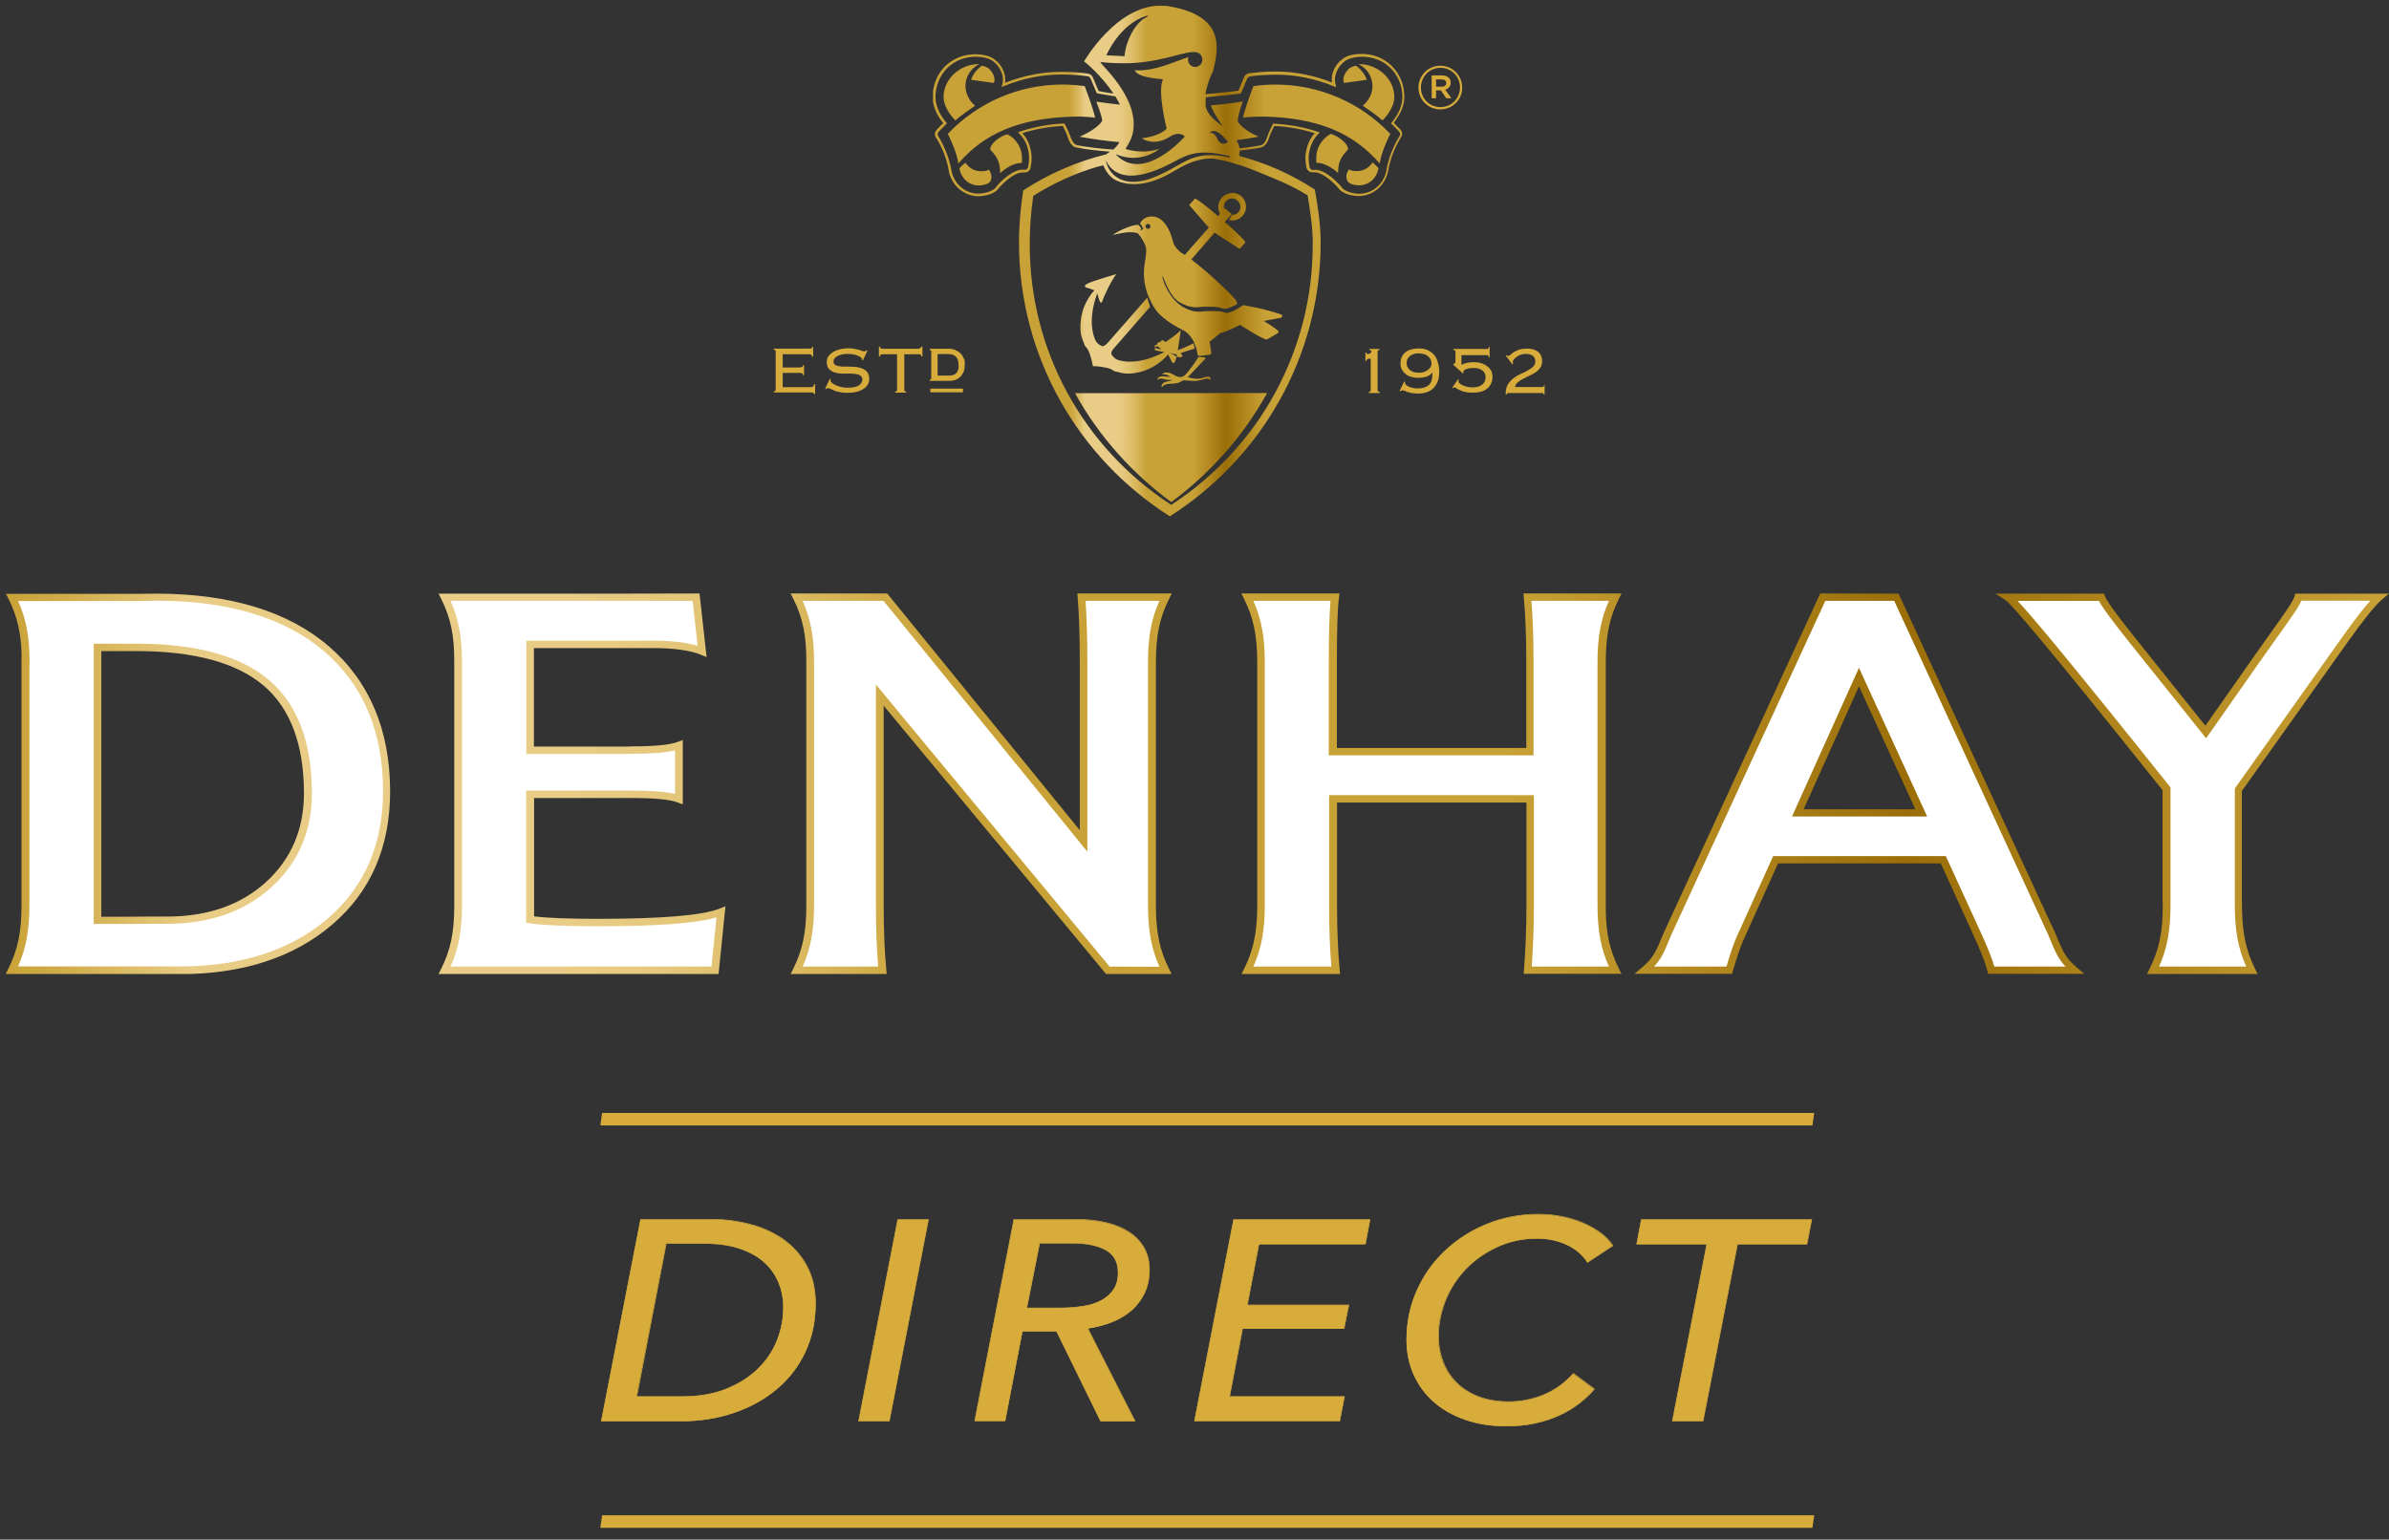 <?xml version="1.0" encoding="utf-8"?>
<!-- Generator: Adobe Illustrator 26.2.0, SVG Export Plug-In . SVG Version: 6.00 Build 0)  -->
<svg version="1.1" id="Layer_1" xmlns="http://www.w3.org/2000/svg" xmlns:xlink="http://www.w3.org/1999/xlink" x="0px" y="0px"
	 viewBox="0 0 1355.8 874" style="enable-background:new 0 0 1355.8 874;" xml:space="preserve">
<rect x="0" y="0" width="1355.8" height="874" fill="#333333" stroke="none"/>
<style type="text/css">
	.st0{fill:#D7AC3B;}
	
		.st1{clip-path:url(#SVGID_00000120542292385693724290000010177358189293473953_);fill:url(#SVGID_00000075132852169776697300000011483709252209121920_);}
	
		.st2{clip-path:url(#SVGID_00000138544133532932083610000014126100560318445209_);fill:url(#SVGID_00000142887620085552421400000011558418732708982442_);}
	.st3{fill:#FFFFFF;}
	.st4{fill:none;stroke:#D7AC3B;stroke-width:0.362;stroke-miterlimit:10;}
</style>
<g>
	<g>
		<path class="st0" d="M817.4,62.1c-7,0-12.4-5.6-12.4-12.4s5.5-12.4,12.4-12.4c7,0,12.4,5.6,12.4,12.4
			C829.9,56.4,824.4,62.1,817.4,62.1 M817.5,38.5c-6.3,0-11.1,5-11.1,11.2s4.8,11.1,11.1,11.1s11.1-5,11.1-11.2
			C828.6,43.5,823.8,38.5,817.5,38.5 M820.2,50.9l3.5,4.9h-2.9l-3.1-4.5H815v4.5h-2.5v-13h5.8c3,0,5,1.5,5,4.1
			C823.3,49.1,822,50.4,820.2,50.9 M818.2,45.1H815v4.1h3.2c1.6,0,2.6-0.8,2.6-2.1C820.7,45.8,819.8,45.1,818.2,45.1"/>
		<path class="st0" d="M528,222.7h18.5v-2.1H528V222.7z M461.5,219.4c-0.3,0.2-0.8,0.4-1.5,0.4h-15.8v-8.1h9.7
			c0.7,0,1.1,0.1,1.4,0.3s0.4,0.5,0.4,1h0.6v-5.7h-0.6c0,0.5-0.2,0.9-0.5,1c-0.4,0.2-0.8,0.3-1.4,0.3h-9.6v-7.5H459
			c0.7,0,1.2,0.1,1.5,0.4c0.3,0.2,0.4,0.6,0.4,1h0.6V197h-0.6c0,0.4-0.1,0.6-0.3,0.7c-0.2,0.2-0.7,0.2-1.6,0.2h-19.9v0.6
			c0.4,0,0.7,0.1,0.9,0.3c0.1,0.2,0.2,0.5,0.2,0.8v21.5c0,0.4-0.1,0.6-0.2,0.8c-0.2,0.2-0.5,0.3-0.9,0.3v0.6h21.2
			c1.1,0,1.7,0.3,1.7,0.9h0.6v-5.6H462C462,218.7,461.8,219.2,461.5,219.4 M547,203.5c-0.5-1.1-1.1-2.1-1.9-2.9
			c-0.8-0.8-1.8-1.4-2.9-1.9c-1.1-0.5-2.4-0.7-3.8-0.7h-9.9c-0.1,0-0.2,0-0.4,0h-0.4v0.8h0.6c0.1,0,0.1,0,0.1,0h0.1h-0.1
			c0.1,0,0.1,0.6,0.1,0.8v15c0,0.2-0.1,0.7-0.1,0.8c0,0,0,0-0.1,0h-0.6v0.8h11.2c1.4,0,2.6-0.2,3.7-0.7c1.1-0.5,2-1.1,2.7-1.9
			c0.7-0.8,1.3-1.8,1.7-2.9c0.4-1.1,0.5-2.3,0.5-3.6C547.7,205.8,547.5,204.6,547,203.5 M542.8,211.7c-0.9,1-2.2,1.5-4.1,1.5h-6.6
			V201h6c2,0,3.4,0.5,4.4,1.5s1.5,2.5,1.5,4.6C544.2,209.2,543.7,210.7,542.8,211.7 M488.5,208.9c-1.3-0.4-2.8-0.7-4.5-0.7
			c-1.6-0.1-3.2-0.1-4.6-0.1c-0.9,0-1.7,0-2.5-0.1s-1.4-0.2-2-0.4s-1-0.5-1.4-0.9c-0.3-0.4-0.5-0.8-0.5-1.4c0-1.3,0.8-2.4,2.3-3.2
			s3.5-1.2,6.1-1.2c1.1,0,2.2,0.1,3.1,0.3c1,0.2,1.8,0.5,2.5,0.8s1.2,0.6,1.6,0.9c0.4,0.3,0.6,0.6,0.6,0.8c0,0.3,0,0.5,0,0.6
			l0.5,0.3l2.6-5.5l-0.6-0.2c-0.2,0.2-0.3,0.3-0.5,0.4c-0.1,0.1-0.4,0.2-0.7,0.2c-0.3,0-0.7-0.1-1.2-0.3s-1.1-0.4-1.8-0.6
			c-0.7-0.2-1.6-0.4-2.6-0.6c-1-0.2-2.2-0.3-3.5-0.3c-1.7,0-3.3,0.2-4.8,0.6c-1.5,0.4-2.8,0.9-3.9,1.6c-1.1,0.7-2,1.5-2.6,2.4
			s-0.9,2-0.9,3.1c0,1.8,0.4,3.2,1.3,4.1c0.9,0.9,2,1.6,3.4,2c1.3,0.4,2.8,0.6,4.5,0.6c1.6,0,3.2,0,4.6,0c0.9,0,1.7,0.1,2.5,0.2
			c0.8,0.1,1.4,0.3,2,0.5s1,0.6,1.4,1c0.3,0.4,0.5,1,0.5,1.6c0,1.4-0.7,2.5-2,3.4c-1.4,0.9-3.5,1.3-6.5,1.3c-1.2,0-2.3-0.1-3.4-0.4
			c-1.1-0.2-2.2-0.6-3.1-1s-1.6-0.8-2.2-1.3s-0.8-0.9-0.8-1.4c0-0.2,0-0.4,0.1-0.6l-0.6-0.3l-2.6,5.5l0.5,0.3c0.3-0.4,0.7-0.6,1-0.6
			s0.8,0.1,1.4,0.4c0.6,0.3,1.3,0.6,2.2,1c0.9,0.4,2,0.7,3.2,0.9c1.3,0.3,2.7,0.4,4.4,0.4c2,0,3.8-0.2,5.3-0.6
			c1.5-0.4,2.8-1,3.9-1.7c1-0.7,1.8-1.5,2.3-2.5c0.5-0.9,0.8-1.9,0.8-2.9c0-1.9-0.4-3.3-1.3-4.3C491,210,489.9,209.3,488.5,208.9
			 M520.9,198H501c-1.1,0-1.6-0.4-1.6-1.2h-0.6v5.6h0.6c0-0.5,0.1-0.8,0.4-1c0.2-0.2,0.7-0.3,1.3-0.3h8v20.1c0,0.4-0.1,0.6-0.2,0.8
			c-0.2,0.2-0.5,0.3-0.9,0.3v0.6h6.3v-0.6c-0.5,0-0.8-0.1-0.9-0.3c-0.2-0.2-0.2-0.5-0.2-0.8v-20.1h8c0.6,0,1,0.1,1.3,0.3
			s0.4,0.5,0.4,1h0.6v-5.6h-0.6C522.6,197.5,522,198,520.9,198"/>
		<path class="st0" d="M781.8,221.4v-21.5c0-0.4,0.1-0.7,0.2-0.9c0.1-0.2,0.4-0.3,0.8-0.3v-0.6h-5.6v0.6c0.7,0,1.1,0.3,1.1,0.9
			c0,0.4-0.3,0.7-0.8,1s-1,0.4-1.4,0.4s-0.6-0.3-0.6-0.9h-0.6v4.8h0.6c0-0.3,0.1-0.5,0.2-0.7c0.2-0.2,0.4-0.3,0.6-0.4
			c0.2-0.1,0.5-0.2,0.8-0.2s0.5,0,0.8,0v17.8c0,0.3-0.1,0.6-0.2,0.8c-0.2,0.2-0.5,0.3-0.9,0.3v0.6h6.3v-0.6c-0.4,0-0.7-0.1-0.9-0.3
			C781.8,222,781.8,221.7,781.8,221.4 M844.1,208c-0.9-0.8-2-1.3-3.3-1.8c-1.3-0.4-2.7-0.6-4.4-0.6c-1,0-2.1,0.1-3.4,0.3
			c-1.2,0.2-2.4,0.6-3.6,1.2v-5.5h14.3c0.5,0,0.8,0.1,0.9,0.3c0.2,0.2,0.2,0.5,0.2,0.9h0.6V197h-0.6c0,0.4-0.1,0.7-0.2,0.9
			c-0.2,0.2-0.5,0.2-0.9,0.2h-18.9v0.6c0.4,0,0.7,0.1,0.9,0.2c0.2,0.2,0.3,0.5,0.3,0.9v4.6c0,0.9-0.1,1.5-0.2,1.7
			c-0.2,0.3-0.5,0.4-1,0.5v0.5l5.4,4.9l0.5-0.5c-0.2-0.3-0.3-0.4-0.3-0.5c0-0.4,0.5-0.9,1.6-1.4s2.6-0.7,4.5-0.7
			c2,0,3.6,0.5,4.8,1.4c1.2,1,1.8,2.2,1.8,3.8c0,1.9-0.7,3.3-2,4.3s-3,1.5-5.1,1.5c-1.4,0-2.6-0.1-3.6-0.4c-1-0.3-1.9-0.6-2.6-0.9
			c-0.7-0.4-1.2-0.7-1.6-1.1c-0.4-0.4-0.5-0.7-0.5-0.9c0-0.3,0.1-0.6,0.2-0.9l-0.4-0.4l-3.3,4.7l0.5,0.3c0.2-0.3,0.4-0.4,0.8-0.4
			c0.2,0,0.5,0.2,1,0.5s1.1,0.7,2,1.1c0.8,0.4,1.8,0.7,3,1s2.5,0.4,4.1,0.4c3.9,0,6.8-0.8,8.6-2.5c1.9-1.6,2.8-3.9,2.8-6.6
			c0-1.2-0.3-2.4-0.7-3.4C845.8,209.7,845.1,208.8,844.1,208 M876.3,218.5c0,0.4-0.1,0.7-0.2,0.9c-0.2,0.2-0.5,0.3-0.9,0.3h-15.4
			c0.2-1,0.7-1.9,1.5-2.6c0.8-0.7,1.8-1.4,3-2c1.1-0.6,2.3-1.2,3.6-1.8s2.5-1.2,3.5-1.9c1.1-0.7,2-1.6,2.7-2.6s1.1-2.2,1.1-3.6
			c0-2.3-0.7-4.1-2.2-5.4c-1.5-1.3-3.6-1.9-6.3-1.9c-1.8,0-3.4,0.2-4.6,0.6c-1.2,0.4-2.2,0.9-3,1.4s-1.4,1-1.9,1.5
			c-0.5,0.4-0.9,0.7-1.2,0.7c-0.1,0-0.3-0.1-0.5-0.2c-0.2-0.2-0.3-0.3-0.4-0.3l-0.5,0.3l3.7,4.9l0.5-0.4c-0.1-0.2-0.1-0.3-0.2-0.5
			c0-0.1-0.1-0.3-0.1-0.5s0.1-0.5,0.4-1c0.3-0.5,0.8-1,1.4-1.5c0.6-0.5,1.4-1,2.4-1.4s2.1-0.6,3.3-0.6c1.7,0,3,0.4,3.9,1.1
			c0.9,0.7,1.4,1.8,1.4,3.2c0,1.2-0.4,2.1-1.2,2.9c-0.8,0.8-1.9,1.5-3.1,2.2c-1.2,0.7-2.6,1.4-4.1,2c-1.5,0.7-2.8,1.5-4.1,2.5
			c-1.2,1-2.3,2.1-3.1,3.5s-1.2,3.1-1.2,5v0.6h0.6c0.1-0.5,0.5-0.8,1.3-0.8h18.5c0.5,0,0.8,0.1,0.9,0.2c0.2,0.1,0.2,0.3,0.2,0.6h0.6
			v-5.3L876.3,218.5L876.3,218.5z M813.9,201.5c-1-1.2-2.2-2.1-3.6-2.7c-1.4-0.7-3.1-1-5-1c-3.2,0-5.8,0.7-7.7,2.2s-2.8,3.6-2.8,6.5
			c0,1.3,0.3,2.5,0.9,3.5c0.6,1,1.3,1.8,2.2,2.5s2,1.2,3.2,1.5s2.4,0.5,3.6,0.5c1.6,0,3.2-0.2,4.6-0.6c1.4-0.4,2.6-1.2,3.5-2.4h0.1
			c0,0.2,0,0.3,0,0.5s0,0.3,0,0.4c0,3-0.7,5.1-2.2,6.3c-1.4,1.2-3.5,1.8-6.2,1.8c-1,0-1.9-0.1-2.7-0.3c-0.9-0.2-1.6-0.4-2.3-0.7
			c-0.6-0.3-1.1-0.6-1.5-1s-0.6-0.7-0.6-1c0-0.1,0-0.2,0-0.3s0-0.2,0.1-0.4l-0.6-0.2l-2.6,5.3l0.6,0.2c0.1-0.2,0.3-0.3,0.5-0.4
			c0.2-0.1,0.4-0.1,0.5-0.1c0.6,0,1.1,0.1,1.6,0.4c0.5,0.3,1,0.4,1.6,0.6c0.9,0.3,1.8,0.5,2.7,0.6s1.9,0.2,3.2,0.2
			c1.8,0,3.4-0.3,4.9-0.8c1.4-0.5,2.7-1.3,3.7-2.4c1-1,1.8-2.4,2.4-3.9c0.6-1.6,0.8-3.3,0.8-5.4c0-1.9-0.3-3.6-0.8-5.2
			C815.6,204.1,814.9,202.7,813.9,201.5 M811.8,208.5c-0.4,0.6-0.9,1.1-1.6,1.6c-0.6,0.5-1.4,0.8-2.2,1.1s-1.7,0.4-2.6,0.4
			c-0.9,0-1.8-0.1-2.7-0.3s-1.6-0.5-2.2-1c-0.6-0.4-1.2-1-1.6-1.7c-0.4-0.7-0.6-1.6-0.6-2.5c0-1.7,0.6-3.1,1.9-4
			c1.2-1,2.8-1.5,4.7-1.5c0.9,0,1.8,0.1,2.7,0.3s1.7,0.5,2.4,1s1.3,1.1,1.7,1.8s0.7,1.7,0.7,2.8
			C812.4,207.2,812.2,207.8,811.8,208.5"/>
	</g>
	<g>
		<g>
			<defs>
				<path id="SVGID_1_" d="M610.1,223.2c13.7,24.9,32.9,45.9,54.6,61.8c21.1-15.5,40.5-36.6,54.4-61.9L610.1,223.2z M680.3,202.5
					l-3,4.5c0,0-3.8,5.1-4.5,5.7c-0.5,0.4-1.1,0.9-2,1.2c-0.7,0.2-2,0.5-5-1.3c-1.8-1.1-3.2-1.3-4.6-1.1c-1.6,0.2-1.6,1.2-1.6,1.2
					c0,0.1,0,0,0.2-0.1c0.4-0.2,1.3-0.4,3,0.5c0.8,0.5,1.7,0.8,1.7,0.8c-0.4,0-2.6-0.1-2.9-0.1c-2.9-0.5-4.1,0.2-4.5,0.9
					c-0.3,0.5-0.3,1.1-0.1,1c0.1,0,0.2-1.5,4.5-0.3c2.2,0.6,3.8,0.2,3.8,0.2s-0.4,0.6-2.5,0.9c-4.1,0.4-3.7,3.4-3.4,3.3
					c0.2-0.1,0.5-1.5,4.1-1.9c0.9-0.1,5.2,0.1,7.2-1.6c0.7-0.6,1.9-0.4,4.4-0.2s3.7,0.5,8-0.8c3.5-1,3.7,0.5,3.7,0.5
					s0.7-1.4-0.4-1.8c-1.3-0.5-3.1,0.3-5,0.8c-1.6,0.4-3.5,0.2-5-0.1c-1-0.2-2.3-0.6-2.3-0.6l10-10.5v-0.1c0,0,0-0.3-0.2-0.5
					s-1.6-0.2-2.3-0.3c-0.3,0-0.6,0-0.8,0C680.5,202.5,680.3,202.5,680.3,202.5 M665.3,201c-0.8-0.3-1-0.6-1-0.6s-0.1-0.1,0-0.1
					c0.6,0.3,0.9,0.4,1.9,0.6c1,0.2,1.7,0.3,1.7,0.3l-0.2,1.4C667.2,202.2,666.3,201.4,665.3,201 M616.8,161.2
					c-2.4,1.5-0.2,2.2,0.3,2.2c0.4,0,4,1.4,4,1.4s-6.5,6.4-7.7,16.8c-1.1,8.9,1.4,11.6,2.2,14.5c0.2,0.6,1.4,1,2.6,4.1
					c0,0,1.6,4.4,1.9,7.1c0,0-0.1,0.7,0.7,0.6c2.7-0.1,7.3,0.9,7.3,0.9c3.3,0.7,3.9,1.9,4.5,2c3,0.4,6,2.5,14.7,0.3
					c10.1-2.7,15.6-9.9,15.6-9.9s1.6,3,1.9,3.7c0.2,0.4,1.1,2.5,2.2,0c0.2-0.5,0.4-1.3,0.7-2.4l0,0c0,0,2.1,0.5,2.7,0.2
					c0.9-0.5,0.7-1.1,0.2-1.5s-0.5-0.8-0.5-0.8l7.8-2.5c0-1.1-0.4-2.4-0.6-3l-2,1c0,0-6.1,2.8-6.7,2.8c0,0-0.1,0-0.2,0
					c0.9-5.1,1.7-11.2,1.7-11.2c-2.2,2.2-5.7,4.7-8.7,6.7c-0.2-0.2-0.3-0.3-0.3-0.3c-1-0.9-1.8-0.9-2.3-0.3
					c-0.2,0.2-0.1,0.6-0.2,0.7c0,0-0.6-0.2-1.1,0s-0.8,0.7-0.8,1.3c0,0.2-0.8,0-1.1,0.4s-0.4,0.8,0,1.6l0.1-0.1c0,0-0.2-1,1.1-0.9
					c1,0.2,1.5,1.3,2.1,1.5c0.1,0,0.1,0.2,0,0.2c-0.8-0.1-3.2-0.7-3.2-0.7l0,0c-0.4,0.2-0.8,0.9,0.2,1.3c1.1,0.4,4.9,0.9,4.9,0.9
					c-14.6,7.7-23.6,5.2-25,4.9c-3-0.6-4.1-2.2-4.9-3.4c-1-1.4,1.8-4.2,1.8-4.2l20-22.9l-1.6-5.2l-21.9,25c0,0-2.4,3.1-4,2.4
					c-1.3-0.6-3-1.5-4-4.4c-0.5-1.4-4.1-10,1.5-25.5c0,0,1,3.7,1.5,4.7s1.2,0.5,1.3,0c0.7-2.3,4.6-11,8.1-15.7
					C633.7,155.7,619.3,159.6,616.8,161.2 M650.1,128.5c0-0.8,0.6-1.4,1.4-1.4c0.8,0,1.4,0.7,1.4,1.4c0,0.8-0.6,1.4-1.4,1.4
					C650.7,129.9,650.1,129.3,650.1,128.5 M693.3,112.4c-2.2,2.6-2.5,6.2-0.9,9l-1.1,1.3c-11.3-9.7-13.1-10-13.1-10l-3.3,3.7
					l11.1,12.8l-13.6,15.5c-0.5-0.4-1.1-0.7-1.5-0.9l-0.8-0.5c-0.9-0.7-3.5-3.2-4.2-5.4c-0.6-2.2-1.8-7.6-5.2-11.5
					c-3.4-4-7.3-3.5-7.3-3.5c-4.7,0-6.4,4-6.4,4c0.8,0.7,1.6,2.5,1.9,3c0,0.1-0.8,0.5-1.8,1c0,0,0-0.1,0-0.2c0.3-0.4,0.6-0.8,0.6-1
					s-1-1.5-1.7-2.1l0,0c-0.2,0-2.1,0-5.7,1.3c-3.9,1.4-8.1,3.9-8.4,4.2c-0.3,0.3-0.1,0.3,0.5,0.1s5.8-1.4,8.9-1.4
					c3,0,4.5,0.7,4.5,0.7s2.4,2.5,4.2,6.9c0.9,2.1,0.3,5.3,0.1,7.3c-0.1,1.8-2.8,10.4,1.7,21.6l0,0c0,0.1,1.8,3.8,2.1,4.5v0.1
					l0.1-0.1c2.6,4.8,4.8,6.4,8.7,9.5c3.2,2.4,8,4.7,10.2,6c0,0,2.9,2,4.9,6.3h-0.1l0,0c0,0,0.6,1.4,1.1,2.9h0.1
					c0.5,1.8,0.6,4.2,1.2,4.4c0.1,0.1,0.3,0.1,0.5,0.1l0,0l0,0c2.7-0.1,5.3-0.5,5.4-0.6l0,0c0.3-0.1,0.6-0.1,0.9-0.2
					c0.8-0.2,0.6-0.9,0.3-2.8c-0.2-1.5-0.4-2.8-0.7-4.4c2-1.6,3.8-3,5.9-4.8c4.9-1.3,11.3-4.8,11.3-4.8s13.7,8.8,15.1,8.3
					c1.4-0.4,6.6-3.8,6.6-3.8s0.4-0.6,0.1-0.9c-1.8-2-8.3-5.8-8.3-5.8l9.8-1.8c0,0,1.3-1.2,0.6-1.6c-2-1-6-2-10.5-3.2
					c-2.4-0.7-8-1.7-11.6-2.4c-2.4,1.8-8.2,5.2-10.2,4.3c-2.1-0.9-4.8-0.9-9.5-0.9s-7,1.7-14.6-2.4c-0.2-0.1-0.4-0.2-0.6-0.4l0,0
					c-0.1-0.1-0.1-0.1-0.2-0.2c-0.8-0.5-1.5-1.1-2.2-1.7c-6.4-5.7-8.5-14.3-8.5-14.3l0.1-1c1.1,2.3,4,11.8,9.8,15.1
					c7.6,4.1,9.9,2.4,14.6,2.4c4.7,0,7.4,0,9.5,1c2,0.9,6.5-1.4,8.4-2.5c0-0.1-0.1-0.7-0.4-1.6c-0.7-1.9-15.2-15.9-25.6-23.7
					l13.2-15.2l14.2,9.2l3.3-3.7c0,0-0.5-1.8-11.7-11.6l3.4-3.9l0,0l0.5-0.5l-3.9-3.4l-0.4,0.5c-0.4-1.5-0.1-3.1,1-4.4
					c1.7-2,4.7-2.2,6.6-0.4c2,1.7,2.2,4.7,0.5,6.6c-1,1.1-2.4,1.6-3.8,1.5v0.1c0,0-1.3,2.5-1.5,2.8c2.7,0.7,5.7-0.1,7.7-2.4
					c2.9-3.3,2.5-8.2-0.7-11.1c-1.5-1.3-3.3-1.9-5.2-1.9C697,109.7,694.8,110.6,693.3,112.4 M544.5,95.5c0.1,0.4,0.1,0.8,0.2,1.1
					c0.1,0.3,0.2,0.7,0.2,0.7c1.5,4.8,5.6,8,10.5,8c2.3,0,4.6-0.7,5.7-1.4c0.9-0.7,1.2-1.3,1.4-2.2c0.6-2.5-0.6-4.3-1.3-5.4
					c-1.4,0.7-2.2,0.9-4.1,0.9h-0.7c-3.3,0-6.4-1.8-8.5-4.8C547.8,92.3,544.6,95.2,544.5,95.5 M770.4,97.1h-0.7
					c-1.9,0-2.7-0.2-4.1-0.9c-0.8,1.1-2,2.9-1.3,5.4c0.2,0.9,0.5,1.5,1.4,2.2c1.1,0.8,3.4,1.4,5.7,1.4c4.9,0,9-3.2,10.5-8
					c0,0,0.1-0.3,0.2-0.7c0.1-0.3,0.1-0.7,0.2-1.1c-0.2-0.3-3.3-3.2-3.3-3.2C776.9,95.3,773.7,97.1,770.4,97.1 M567.4,78.1
					c-6.1,4-5.4,6.9-5.4,6.9c2.9,3,5.6,6.3,5.6,12.6c0,0.2,0,0.5,0,0.7c3.3-3,7.7-5.8,12.3-5.8c0.1-0.6,0.1-1.3,0.1-2.2v-0.8
					c0-5.6-3.5-10.9-8.1-13.2C571.9,76.2,569.8,76.6,567.4,78.1 M747,89.4v0.8c0,0.9,0,1.7,0.1,2.2c4.6,0,9,2.9,12.3,5.8
					c0-0.2,0-0.5,0-0.7c0-6.3,2.7-9.6,5.6-12.6c0,0,0.7-2.9-5.4-6.9c-2.4-1.5-4.4-2-4.4-2C750.4,78.5,747,83.9,747,89.4 M537.9,76
					c1.5,3,5.1,10.6,6,16.8c14.8-17.2,34.7-25.7,65.1-26.6c3.3-0.1,6.6,0,9.8,0.3c0.9,0.1,1.9,0.2,2.7,0.3
					c-0.6-3.2-3.2-10.8-5.9-17.9c-4.2-0.6-8.5-0.9-12.7-0.9C578.3,48,554.7,58.2,537.9,76 M711.3,48.9c-2.7,7.1-5.3,14.7-5.9,17.9
					c0.9-0.1,1.8-0.2,2.7-0.3c3.2-0.3,6.5-0.3,9.8-0.3c30.4,0.8,50.2,9.4,65.1,26.6c0.9-6.2,4.5-13.8,6-16.8
					c-16.8-17.8-40.4-28-65-28C719.8,48,715.5,48.3,711.3,48.9 M551.1,45.3l13,1.8c0.2-0.7,0.3-1.4,0.3-2.1c0-2.2-1.9-4.9-3-5.9
					l-0.8-0.6c-0.7-0.4-1.7-0.9-3.4-1.2C557.2,37.3,552.6,40.5,551.1,45.3 M766.2,38.5l-0.8,0.6c-1.1,1-3,3.7-3,5.9
					c0,0.7,0.1,1.4,0.3,2.1l13-1.8c-1.5-4.8-6.1-8-6.1-8C768,37.6,766.9,38.1,766.2,38.5 M555.3,36.4c-10.4,0-19.8,8.4-19.8,18.6
					c-0.1,4.7,3.3,9.9,6.7,13.4c0,0,2-1.9,5.8-4.6c3.8-2.7,5.4-3.8,5.4-3.8c-3.2-2.6-5.4-6.7-5.5-11.1c0-5.5,3.2-10.3,7.9-12.5
					H555.3z M771,36.4c4.7,2.3,7.9,7,7.9,12.5c0,4.4-2.3,8.5-5.5,11.1c0,0,1.6,1.1,5.4,3.8c3.8,2.7,5.8,4.6,5.8,4.6
					c3.4-3.5,6.8-8.7,6.7-13.4c0-10.2-9.4-18.6-19.8-18.6H771z M661.8,99.6c7-3.6,13.9-9.2,24.9-9.6c5.6-0.2,20.1,4.7,22,5.5
					c11.4,4.6,22.9,8.8,33.4,15.4c1.4,8.8,2.9,17.8,2.9,26.9c0,0.2,0,0.5,0,0.7s0,0.3,0,0.5c0,59.8-30,114.8-80.3,147.6
					c-50.3-32.8-80.3-87.8-80.3-147.6c0-0.2,0-0.4,0-0.7c0-0.2,0-0.4,0-0.6c0-8.9,0.7-17.7,2-26.5c11.5-7.3,23.9-12.9,36.9-16.7
					l2.9-0.6c0,0,2.3,6.7,8.1,8.9c2.5,1,5.6,1.7,9.2,1.7C648.5,104.6,654.6,103.3,661.8,99.6 M653,97.7c18.5-6.1,19.9-15.3,45.1-9
					l-0.3,0.7c-22.4-5-25.9,5-44.1,11.7c-19.3,7.1-25.7-5.4-26-10.1c0.7,1.8,3.9,8.7,14.4,8.7C645,99.7,648.6,99.1,653,97.7
					 M695,78.3l1.9,2.2c0,0-3.7,3.5-6.2-2c-1.9-4.2-4.3-2.9-4.3-2.9C686.9,75,689.2,72,695,78.3 M540.8,99.7
					c-0.5-1.1-0.8-2.7-0.8-2.7c-1.8-11-7.5-19.6-7.5-19.7c-0.5-0.8-0.5-1.8,0.2-2.5c1.3-1.4,2.7-2.8,4.2-4.3l0.5-0.5l-0.4-0.5
					c-2.8-3.3-6.1-8.5-6.1-14.4c0.1-13,9.8-22.9,22.8-22.9c1.8,0,7.8,0.3,10.5,3.1c2.4,1.7,5,5.9,5,9.7c0,1-0.1,2-0.4,3l-0.4,1.4
					l1.3-0.5c10.7-4.4,21.7-6.6,32.5-6.6c5.4,0,10.7,0.4,15.1,1c0.7,0.1,1.3,0.6,1.6,1.2c0,0,1.6,3.7,3.4,8.1l0.1,0.3l0.4,0.1
					c1.7,0.4,5.3,0.9,8.1,1.4c0.8,0.1,1.5,0.2,2.1,0.3c0.9,1.6,1.8,3.1,2.6,4.7c-4.5-0.5-9-1-13.4-1.7c2.1,5.5,3.9,10.9,3.1,11.3
					c-2.7,3.7-8.3,6.7-12.6,8.6c7.5,1.4,15,2.4,22.6,3.1c-1.1,1.9-2.3,3.2-3.5,4.2c-7.6-0.5-14.4-1.3-20.6-2.5
					c-2.1-0.4-3.3-3.7-3.8-5.1c-0.6-1.8-2.3-5.4-3-6.7l-0.2-0.5h-0.5c-8.7,0.4-17.1,2-24.9,4.6l-1.1,0.4l0.8,0.8
					c3.2,3.1,5.1,7.4,5.5,12.5c0.2,2.5-0.4,5.8-0.5,6.4c-0.2,0.9-1,1.6-2,1.6c-0.1,0-0.2,0-0.3,0c-0.3,0-0.6-0.1-0.9-0.1
					c-5.8,0-12.8,6.9-15.6,10.6c-0.2,0.3-0.6,0.5-0.9,0.7l-0.2,0.1c-2.4,1.6-6.3,2.2-8.3,2.2C549,110,543.2,106,540.8,99.7 M758,48
					c-0.3-1-0.4-2-0.4-3c0-3.8,2.6-8,5.1-9.8c2.6-2.7,8.7-3,10.4-3c12.9,0,22.7,9.9,22.8,22.9c0,5.9-3.3,11.1-6.1,14.4l-0.4,0.5
					l0.5,0.5c1.5,1.4,2.9,2.9,4.2,4.3c0.6,0.7,0.7,1.7,0.2,2.5c-0.1,0.1-5.8,8.6-7.5,19.6c0,0-0.3,1.6-0.8,2.8
					c-2.4,6.2-8.2,10.3-14.7,10.3c-1.9,0-5.8-0.6-8.2-2.2l-0.2-0.1c-0.4-0.1-0.7-0.4-0.9-0.7c-2.9-3.7-9.8-10.6-15.6-10.6
					c-0.3,0-0.6,0-0.9,0.1c-1.1,0.1-2.1-0.6-2.3-1.6c-0.1-0.6-0.7-3.9-0.5-6.4c0.5-5.1,2.4-9.4,5.5-12.5l0.8-0.8l-1.1-0.4
					c-7.8-2.6-16.2-4.1-24.9-4.6l-0.6,0.1l-0.2,0.5c-0.6,1.1-2.3,4.8-2.9,6.6c-0.4,1.4-1.6,4.7-3.8,5.1c-3.8,0.7-7.8,1.3-12,1.7
					c-0.3-1.7-0.9-3.2-1.8-4.6c4.2-0.6,8.4-1.2,12.6-2c-4.3-1.9-9.2-4.7-11.8-8.5c-0.4-1.4,1.1-6.5,2.8-11.5c-5.9,1-12,1.7-18.1,2.2
					c1.2,4.3,6.8,11.8,6.8,11.8s-9.3-5.6-9.8-11.8c-0.1-1.5,0-3.1,0.2-4.6c1.6-0.2,3.3-0.3,5.2-0.5c6.3-0.6,12.9-1.3,14.3-1.6
					l0.4-0.1l0.1-0.3c1.8-4.5,3.4-8.1,3.4-8.1c0.3-0.6,0.9-1.1,1.6-1.2c4.3-0.7,9.7-1,15.1-1c10.8,0,21.8,2.2,32.5,6.6l1.3,0.5
					L758,48z M662.1,32.8c11.1-2.7,17.6-5.3,19.8-0.9c0.1,0.2,0.2,0.4,0.2,0.6c0.1,0.2,0.2,0.3,0.2,0.5c0-0.1-0.1-0.1-0.1-0.2
					c0.1,0.4,0.2,0.7,0.2,1c0,2.3-1.8,4.2-4.1,4.2s-4.1-1.8-4.1-4.2c0-0.5,0.1-1,0.3-1.4c-7.5,2.3-18.8,8.2-30.6,7.5
					c1.4,2.2,4,4.1,16.1,5.1c-3.3,6.9,2.1,28,2.1,28s-3.5,4.3-14.1,5.5c2.5,1.7,8.6,4,16.6-1.3c5.1-2.9,7.8,0.3,7.8,0.3
					s-23.6,27.1-39.3,10c14.5,6.1,24.9-3,24.9-3c-10.4,3.4-19.3,0-19.3,0s3.3-4.6,4.2-9c4.2-19.9-18.9-39.3-18.4-40.3
					c4.3,0.5,8.3,0.7,12.2,0.7c0,0,0,0,0.1,0C646.9,36.1,655.3,34.4,662.1,32.8 M627.9,31.4c0,0,7.3-17.7,23-22.5
					c0,0,0.8,0.2,0.7,0.4c-7.5,2.8-12.9,14.8-13.4,22.6L627.9,31.4z M615.2,34.9c0.9,0.4,10.2,8.4,16.7,18.2c-0.3,0-0.5-0.1-0.8-0.1
					c-2.6-0.4-5.8-0.9-7.6-1.3c-1.8-4.3-3.3-7.8-3.3-7.8c-0.5-1.1-1.5-1.9-2.7-2.1c-4.4-0.7-9.8-1-15.3-1c-10.6,0-21.3,2.1-31.8,6.2
					c0.1-0.7,0.1-1.3,0.1-2c0-4.4-2.9-9-5.6-10.8c-2.9-3-9-3.4-11.4-3.4c-13.8,0-24.2,10.5-24.2,24.3c0,4.8,2.1,10,6,14.8
					c-1.4,1.3-2.6,2.6-3.8,3.9c-1.1,1.2-1.2,3-0.3,4.3c0.1,0.1,5.6,8.3,7.3,19.1c0,0.1,0.3,1.8,0.9,3c2.6,6.8,8.9,11.2,16,11.2
					c2.1,0,6.3-0.6,9-2.4c0.6-0.2,1.1-0.6,1.5-1.1c3.2-4,9.6-10,14.5-10c0.2,0,0.5,0,0.7,0c1.8,0.2,3.5-1,3.8-2.8
					c0.1-0.7,0.8-4.1,0.5-6.9c-0.4-5-2.2-9.3-5.2-12.6c7.2-2.3,15-3.7,23-4.1c0.6,1.3,2.2,4.5,2.7,6.1c0.8,2.5,2.2,5.6,4.8,6.1
					c5.8,1.1,12.2,1.9,19.2,2.4c-0.8,0.6-1.6,1.1-2.1,1.5c-17,4.2-32.9,11.2-47.1,20.5c-1.5,9.6-2.4,19.5-2.4,29.5
					c0,65.4,34.1,122.8,85.6,155.5c51.4-32.7,85.6-90.1,85.6-155.5c0-10.3-1.6-20.2-3.3-30c-13-8.5-27.5-15-43-19.1
					c0.2-1.1,0.3-2.1,0.3-3c4.3-0.5,8.3-1,12.1-1.8c2.6-0.5,4.1-3.6,4.8-6.1c0.5-1.6,2.1-4.8,2.7-6.1c8,0.4,15.8,1.8,23,4.1
					c-2.9,3.3-4.7,7.6-5.2,12.5c-0.3,2.7,0.4,6.2,0.5,6.9c0.3,1.6,1.7,2.8,3.4,2.8c0.1,0,0.3,0,0.4,0c0.2,0,0.5,0,0.7,0
					c4.9,0,11.3,6,14.5,10c0.4,0.5,0.9,0.9,1.5,1.1c2.7,1.8,6.8,2.4,9,2.4c7.1,0,13.4-4.4,16-11.2c0.6-1.3,0.8-3,0.9-3.1
					c1.7-10.8,7.3-19,7.3-19.1c0.9-1.3,0.8-3.1-0.3-4.3c-1.2-1.3-2.5-2.6-3.8-3.9c3.9-4.9,6-10,6-14.8
					c-0.1-13.8-10.5-24.3-24.2-24.3c-2.5,0-8.5,0.4-11.3,3.3c-2.8,1.9-5.7,6.5-5.7,10.9c0,0.7,0.1,1.3,0.1,2
					c-10.5-4.1-21.2-6.2-31.8-6.2c-5.5,0-10.9,0.4-15.3,1c-1.2,0.2-2.2,1-2.7,2.1c0,0-1.5,3.5-3.3,7.8c-1.9,0.3-8.2,1-13.8,1.5
					c-1.8,0.2-3.4,0.4-4.9,0.5c1.1-6.6,4-12.6,4-12.6s-0.1,0.6-0.2,1.4c4.3-15.6,7-33-23.7-38.6c-1.9-0.4-3.8-0.5-5.7-0.5
					C633.3,3.3,615.2,34.9,615.2,34.9"/>
			</defs>
			<clipPath id="SVGID_00000054963332044024860290000005099627556893335721_">
				<use xlink:href="#SVGID_1_"  style="overflow:visible;"/>
			</clipPath>
			
				<linearGradient id="SVGID_00000085233934866839576690000006435392698081112964_" gradientUnits="userSpaceOnUse" x1="1220.023" y1="-1831.2" x2="1224.024" y2="-1831.2" gradientTransform="matrix(27.907 0 0 27.907 -33440.68 51252.52)">
				<stop  offset="0" style="stop-color:#C9A237"/>
				<stop  offset="1.749294e-02" style="stop-color:#CEA843"/>
				<stop  offset="4.864012e-02" style="stop-color:#DAB961"/>
				<stop  offset="7.975460e-02" style="stop-color:#E9CD86"/>
				<stop  offset="0.233" style="stop-color:#E9CD86"/>
				<stop  offset="0.265" style="stop-color:#E7CA80"/>
				<stop  offset="0.306" style="stop-color:#E0C16F"/>
				<stop  offset="0.353" style="stop-color:#D5B254"/>
				<stop  offset="0.393" style="stop-color:#C9A237"/>
				<stop  offset="0.629" style="stop-color:#C9A237"/>
				<stop  offset="0.798" style="stop-color:#9B6E07"/>
				<stop  offset="1" style="stop-color:#C9A237"/>
			</linearGradient>
			
				<rect x="529.5" y="3.3" style="clip-path:url(#SVGID_00000054963332044024860290000005099627556893335721_);fill:url(#SVGID_00000085233934866839576690000006435392698081112964_);" width="268" height="290"/>
		</g>
	</g>
	<g>
		<g>
			<defs>
				<path id="SVGID_00000039848353655613485570000014638279603832470444_" d="M57.5,369.6h20c32.6,0,56.8,6.6,72.1,19.6
					c15.2,12.9,22.9,33.5,22.9,61.2c0,20.3-7.2,37.2-21.5,50.3c-14.3,13-33.1,19.6-55.9,19.6c-8.6,0-16,0-22.8,0.1
					c-5.1,0-10,0-14.8,0C57.5,520.4,57.5,369.6,57.5,369.6z M78.2,337.1H3.4l1.5,3c5,10.1,7.2,19.6,7.4,33.2h-0.1v140.6
					c0,15.2-2.1,25.3-7.5,36.1l-1.5,3h98.9c35.6,0,64.7-9.5,86.4-28.1c21.9-18.7,32.9-44.1,32.9-75.6c0-34.9-11.8-62.7-34.9-82.5
					s-56-29.8-97.9-29.8L78.2,337.1z M864.6,336.9l0.2,2.3c0.9,9.4,1.4,21.9,1.4,36.9v48.5H758.7v-48.5c0-18.9,0.4-31.3,1.2-36.8
					l0.3-2.4h-21h-2.1h-32.6l1.5,3c5.4,10.8,7.5,20.9,7.5,36.2v139c-0.1,14.5-2.2,24.3-7.4,34.8l-1.5,3h55.9l-0.2-2.3
					c-1-10.3-1.5-22.6-1.5-36.8v-58.2h107.5v58.2c0,12.5-0.5,24.9-1.4,36.8l-0.2,2.2h55.5l-1.5-3c-5.1-10.3-7.3-19.9-7.4-34V375.9
					c0-15.2,2.1-25.3,7.5-36.1l1.5-3h-19.8h-14.9h-21V336.9z M1055,389.6l32,69.8h-63.4L1055,389.6z M1033,336.9l-86.4,187.4
					c-1.6,3.4-2.8,6.2-3.9,8.8c-2.8,6.7-4.4,10.7-10.8,16.1l-4.3,3.6H983l0.4-1.5c2.4-8.1,4.4-14,5.9-17.4l19.8-43.8h92.3l18.2,39.9
					c4.3,9.4,7.1,16.5,8.3,21.2l0.4,1.6h54.6l-4.3-3.6c-6.4-5.4-8-9.5-10.8-16.1c-1-2.5-2.2-5.4-3.9-8.7L1077.5,337L1033,336.9
					L1033,336.9z M1302.6,336.9l-0.4,1.6c-0.4,1.4-2.1,4.8-8.4,13.5c-5.1,7.1-19.3,27.2-42.2,60l-38.1-47.7
					c-14.5-18-18.3-24-18.9-25.9l-0.5-1.4h-61.6l5.8,3.8c2.9,1.9,20.6,22.1,89,107.8v62.7l0.1,3.2c0,14.9-2.2,24.9-7.5,35.5l-1.5,3
					h62.9l-1.5-3c-5.1-10.3-7.2-19.9-7.4-34l0,0l-0.1-4.7V449l60.1-84.6c9.1-12.8,15.6-20.8,19.1-23.8l4.2-3.6h-53.1V336.9z
					 M347.8,337h-98.9l1.5,3c5.4,10.8,7.5,20.9,7.4,36.2v139c-0.1,14.5-2.2,24.3-7.4,34.7l-1.5,3h158.9l3.9-38.4l-3.3,1.3
					c-9.9,3.9-33.1,5.8-69.1,5.8c-16.8,0-29-0.5-36.2-1.4V453h55c13.1,0,22,0.8,26.4,2.5l3,1.1v-36.5l-3,1.1
					c-4.4,1.7-13.3,2.5-26.5,2.5l-1.6,0.1H303v-55.9h67.6c11.9,0,21,1.3,27,3.7l3.4,1.4l-4-36.1L347.8,337z M647.4,336.9H643h-31.6
					l0.2,2.3c0.8,9.4,1.2,21.9,1.2,36.9v95.2L503.5,336.9H479h-1.5h-28.8l1.5,3c5.4,10.8,7.5,20.9,7.4,36.2v139
					c-0.1,14.5-2.2,24.3-7.4,34.8l-1.5,3h54.5l-0.2-2.3c-1-10.3-1.5-22.6-1.5-36.8V400.6l126.2,152.3h37.2l-1.5-3
					c-5.1-10.1-7.2-20.1-7.4-34.1V376c0-15.2,2.1-25.3,7.5-36.1l1.5-3L647.4,336.9L647.4,336.9z"/>
			</defs>
			<clipPath id="SVGID_00000096739707149202861350000015752184301292050613_">
				<use xlink:href="#SVGID_00000039848353655613485570000014638279603832470444_"  style="overflow:visible;"/>
			</clipPath>
			
				<linearGradient id="SVGID_00000029749650709926344620000017446114350784328856_" gradientUnits="userSpaceOnUse" x1="1257.194" y1="-1798.248" x2="1261.196" y2="-1798.248" gradientTransform="matrix(337.989 0 0 337.989 -424914.438 608233.062)">
				<stop  offset="0" style="stop-color:#C9A237"/>
				<stop  offset="1.749294e-02" style="stop-color:#CEA843"/>
				<stop  offset="4.864012e-02" style="stop-color:#DAB961"/>
				<stop  offset="7.975460e-02" style="stop-color:#E9CD86"/>
				<stop  offset="0.233" style="stop-color:#E9CD86"/>
				<stop  offset="0.265" style="stop-color:#E7CA80"/>
				<stop  offset="0.306" style="stop-color:#E0C16F"/>
				<stop  offset="0.353" style="stop-color:#D5B254"/>
				<stop  offset="0.393" style="stop-color:#C9A237"/>
				<stop  offset="0.629" style="stop-color:#C9A237"/>
				<stop  offset="0.798" style="stop-color:#9B6E07"/>
				<stop  offset="1" style="stop-color:#C9A237"/>
			</linearGradient>
			
				<rect x="3.4" y="336.9" style="clip-path:url(#SVGID_00000096739707149202861350000015752184301292050613_);fill:url(#SVGID_00000029749650709926344620000017446114350784328856_);" width="1352.4" height="216"/>
		</g>
	</g>
	<g>
		<path class="st3" d="M10.2,548.7c4.6-10.2,6.5-20.6,6.5-34.9V379l0.1-2.9c0-14.3-1.9-24.7-6.5-34.9h67.9l10.7-0.2
			c40.7,0,72.7,9.7,95,28.7c22.2,19,33.5,45.7,33.5,79.4c0,30.2-10.6,54.5-31.5,72.4c-21,17.9-49.1,27.1-83.5,27.1H10.2V548.7z
			 M53.2,524.5h2.2c5.6,0,11.1,0,17,0c6.8,0,14.2-0.1,22.8-0.1c23.9,0,43.7-7,58.9-20.8c15.2-13.8,22.9-31.8,22.9-53.3
			c0-28.9-8.2-50.6-24.4-64.3c-16.1-13.7-41.3-20.6-75-20.6H53.2C53.2,365.4,53.2,524.5,53.2,524.5z"/>
		<path class="st3" d="M255.7,548.7c4.6-10.2,6.5-20.6,6.5-34.9v-2.1l0,0V376.1c0-14.4-1.9-24.7-6.5-35h92.1h45.3l2.8,25.5
			c-6.3-1.9-14.8-2.9-25.3-2.9h-71.9V428h57.7l1.8-0.1c11.4,0,19.6-0.6,24.9-1.9v24.7c-5.3-1.3-13.6-1.9-25.1-1.9h-59.4v75l1.8,0.3
			c7.2,1.1,19.9,1.7,38.8,1.7c33.6,0,55.7-1.6,67.4-5l-2.8,27.9L255.7,548.7L255.7,548.7z"/>
		<path class="st3" d="M629.7,548.7L497.1,388.6v125.2c0,13.2,0.4,25,1.3,34.9h-42.9c4.6-10.3,6.5-20.7,6.5-35v-2.1l0,0V376.1
			c0-14.4-1.9-24.7-6.5-35h22h1.4h22.5l115.7,142.4V376.1c0-14-0.4-25.8-1-35H643h4.4H658c-4.6,10.2-6.5,20.6-6.5,34.9v135.7v2.1
			c0,14.3,1.9,24.7,6.5,35L629.7,548.7L629.7,548.7z"/>
		<path class="st3" d="M869.3,548.7c0.8-11.3,1.2-23.1,1.2-34.9v-62.4H754.3v62.4c0,13.2,0.4,25,1.3,34.9h-44.3
			c4.6-10.2,6.5-20.6,6.5-34.9v-2.1l0,0V376.1c0-14.4-1.9-24.7-6.5-35H737h2.2h15.9c-0.6,6.5-1,18-1,35v52.7h116.2v-52.7
			c0-14-0.4-25.8-1.2-35h16.1h14.9h13c-4.6,10.2-6.5,20.6-6.5,34.9v135.7v2.1c0,14.3,1.9,24.7,6.5,34.9H869.3z"/>
		<path class="st3" d="M1131.8,548.7c-1.4-4.9-4.1-11.7-8.1-20.3l-19.4-42.4h-98l-20.9,46.3c-1.5,3.4-3.4,8.9-5.6,16.4h-41.1
			c4.2-4.5,5.9-8.7,8.1-14c1-2.5,2.2-5.3,3.8-8.6l85.3-185h39.1l85.3,185c1.6,3.3,2.8,6.1,3.8,8.6c2.2,5.3,3.9,9.5,8.1,14
			L1131.8,548.7L1131.8,548.7z M1017,463.5h76.7l-38.7-84.4L1017,463.5z"/>
		<path class="st3" d="M1225.3,548.7c4.6-10.2,6.5-20.6,6.5-34.9v-2.1l0,0v-0.6v-64l-0.4-0.6c-58.1-72.8-78.7-97.3-86.4-105.4h46.2
			c1.5,2.9,5.7,9.2,19,25.7l41.8,52.3l1.7-2.4c23.9-34.2,38.7-55.2,43.9-62.4c5.4-7.5,7.6-11.2,8.5-13.3h39.1
			c-3.9,4.3-9.2,11.2-16.1,20.9l-60.8,85.7v63.5v2v0.7c0,14.3,1.9,24.7,6.5,34.9H1225.3z"/>
	</g>
	<g>
		<path class="st0" d="M363.5,692.3h40.7c7.1,0,14.1,0.9,21.1,2.7s13.3,4.6,18.8,8.4c5.6,3.8,10.1,8.8,13.5,14.9
			c3.4,6.1,5.2,13.4,5.2,21.9c0,10-1.9,19.1-5.8,27.3c-3.8,8.2-9.2,15.2-16.1,21s-15,10.3-24.3,13.5c-9.4,3.2-19.5,4.8-30.6,4.8
			h-44.8L363.5,692.3z M361.2,792.8H387c9.5,0,17.8-1.4,25-4.3c7.2-2.9,13.2-6.6,18-11.4c4.9-4.7,8.5-10.1,10.9-16.2
			c2.4-6.1,3.6-12.4,3.6-18.8c0-5-0.9-9.6-2.7-14c-1.8-4.4-4.5-8.2-8.1-11.5s-8.2-5.9-13.9-7.8c-5.6-1.9-12.3-2.9-20-2.9H378
			L361.2,792.8z"/>
	</g>
	<g>
		<path class="st4" d="M378.1,705.9H400c7.7,0,14.4,1,20,2.9s10.2,4.5,13.9,7.8c3.6,3.3,6.3,7.1,8.1,11.5c1.8,4.4,2.7,9,2.7,14
			c0,6.5-1.2,12.7-3.6,18.8s-6.1,11.5-10.9,16.2c-4.9,4.7-10.9,8.5-18,11.4c-7.2,2.9-15.5,4.3-25,4.3h-25.8L378.1,705.9z
			 M341.3,806.7H386c11,0,21.2-1.6,30.6-4.8s17.5-7.7,24.3-13.5c6.9-5.8,12.2-12.8,16.1-21c3.8-8.2,5.8-17.3,5.8-27.3
			c0-8.5-1.7-15.8-5.1-21.9c-3.4-6.1-7.9-11-13.5-14.9c-5.6-3.8-11.8-6.6-18.8-8.4c-7-1.8-14-2.7-21.1-2.7h-40.7L341.3,806.7z"/>
	</g>
	<g>
		<path class="st0" d="M504.7,806.7h-17.4l22.2-114.3h17.4L504.7,806.7z"/>
	</g>
	<g>
		<polygon class="st4" points="526.9,692.3 509.5,692.3 487.3,806.7 504.7,806.7 		"/>
	</g>
	<g>
		<path class="st0" d="M570.4,806.7h-17.2l22.2-114.3h35.7c6.2,0,11.8,0.6,16.9,1.9c5.1,1.2,9.4,3.1,13.1,5.5
			c3.6,2.4,6.4,5.4,8.3,8.9c2,3.5,2.9,7.6,2.9,12.2c0,5-0.9,9.3-2.7,13.1s-4.2,7-7.3,9.8c-3.1,2.7-6.8,5-11,6.7
			c-4.3,1.7-8.9,3-14,3.7l26.8,52.6h-19.5l-25-51h-19.4L570.4,806.7z M582.7,742.5H602c4.5,0,8.7-0.3,12.7-1c4-0.6,7.4-1.7,10.3-3.3
			c2.9-1.6,5.2-3.6,6.9-6.1s2.6-5.7,2.6-9.6c0-6-2.3-10.3-7-12.9c-4.7-2.6-11-3.9-19.1-3.9H590L582.7,742.5z"/>
	</g>
	<g>
		<path class="st4" d="M590,705.7h18.5c8.1,0,14.4,1.3,19.1,3.9c4.7,2.6,7,6.9,7,12.9c0,3.9-0.9,7.1-2.6,9.6c-1.7,2.5-4,4.6-6.9,6.1
			c-2.9,1.6-6.3,2.7-10.3,3.3s-8.2,1-12.7,1h-19.4L590,705.7z M580.2,755.6h19.4l25,51h19.5L617.3,754c5.1-0.8,9.8-2,14-3.7
			c4.3-1.7,7.9-4,11-6.7s5.5-6,7.3-9.8s2.7-8.1,2.7-13.1c0-4.6-1-8.7-2.9-12.2c-2-3.5-4.7-6.5-8.3-8.9s-8-4.3-13.1-5.5
			s-10.7-1.9-16.9-1.9h-35.7l-22.2,114.3h17.2L580.2,755.6z"/>
	</g>
	<g>
		<path class="st0" d="M697.8,792.8H763l-2.7,13.9h-82.4l22.2-114.3h77.4l-2.7,13.9h-60.4l-6.6,34.6h57.6l-2.7,13.4h-57.6
			L697.8,792.8z"/>
	</g>
	<g>
		<polygon class="st4" points="705.2,754.2 762.8,754.2 765.5,740.8 707.9,740.8 714.5,706.2 774.9,706.2 777.5,692.3 700.1,692.3 
			677.9,806.7 760.3,806.7 763,792.8 697.8,792.8 		"/>
	</g>
	<g>
		<path class="st0" d="M904.7,788.6c-2.5,2.9-5.4,5.6-8.7,8.2c-3.3,2.5-7,4.8-11.2,6.7c-4.1,1.9-8.7,3.4-13.8,4.5
			c-5,1.1-10.5,1.6-16.4,1.6c-8.4,0-16.1-1.2-23-3.6c-6.9-2.4-12.9-5.7-17.8-10c-4.9-4.3-8.7-9.5-11.5-15.5c-2.7-6-4.1-12.7-4.1-20
			c0-9.9,1.9-19.2,5.8-27.8c3.8-8.6,9.1-16.1,15.9-22.5c6.8-6.4,14.7-11.5,23.7-15.2c9.1-3.7,18.8-5.6,29.2-5.6
			c4.6,0,9.1,0.4,13.4,1.3c4.3,0.9,8.3,2.1,12,3.6c3.7,1.6,7,3.4,9.9,5.6c3,2.2,5.3,4.6,7.1,7.3l-14.4,9.5c-0.9-1.6-2.3-3.2-3.9-4.8
			c-1.7-1.6-3.7-3.1-6.1-4.4c-2.4-1.3-5.2-2.4-8.3-3.2s-6.5-1.2-10.3-1.2c-8.2,0-15.7,1.6-22.6,4.8c-6.9,3.2-12.8,7.3-17.8,12.5
			s-8.8,11.1-11.5,17.7c-2.7,6.7-4.1,13.5-4.1,20.5c0,5.2,0.9,10,2.6,14.5c1.7,4.5,4.3,8.5,7.6,11.8s7.5,6,12.5,8
			c5,1.9,10.7,2.9,17.1,2.9c7,0,13.6-1.3,19.9-3.9c6.3-2.6,11.9-6.6,16.9-12.1L904.7,788.6z"/>
	</g>
	<g>
		<path class="st4" d="M893,779.7c-5,5.5-10.6,9.5-16.9,12.1c-6.3,2.6-12.9,3.9-19.9,3.9c-6.4,0-12.1-1-17.1-2.9s-9.2-4.6-12.5-8
			c-3.4-3.4-5.9-7.3-7.6-11.8c-1.7-4.5-2.6-9.3-2.6-14.5c0-7,1.4-13.8,4.1-20.5c2.7-6.7,6.6-12.6,11.5-17.7
			c5-5.2,10.9-9.3,17.8-12.5c6.9-3.2,14.4-4.8,22.6-4.8c3.8,0,7.2,0.4,10.3,1.2s5.8,1.9,8.3,3.2c2.4,1.3,4.5,2.8,6.1,4.4
			c1.7,1.6,3,3.2,3.9,4.8l14.4-9.5c-1.8-2.7-4.1-5.1-7.1-7.3s-6.3-4-9.9-5.6c-3.7-1.6-7.7-2.8-12-3.6c-4.3-0.9-8.8-1.3-13.4-1.3
			c-10.4,0-20.2,1.9-29.2,5.6c-9.1,3.7-17,8.8-23.7,15.2c-6.8,6.4-12.1,13.9-15.9,22.5c-3.8,8.6-5.8,17.9-5.8,27.8
			c0,7.3,1.4,14,4.1,20c2.7,6,6.5,11.2,11.5,15.5c4.9,4.3,10.8,7.6,17.8,10c6.9,2.4,14.6,3.6,23,3.6c5.9,0,11.4-0.5,16.4-1.6
			s9.6-2.6,13.8-4.5c4.1-1.9,7.9-4.1,11.2-6.7c3.3-2.5,6.2-5.3,8.7-8.2L893,779.7z"/>
	</g>
	<g>
		<path class="st0" d="M966.5,806.7h-17.4l19.5-100.4h-39.8l2.7-13.9h96.6l-2.7,13.9H986L966.5,806.7z"/>
	</g>
	<polygon class="st4" points="986.1,706.2 1025.5,706.2 1028.2,692.3 931.5,692.3 928.9,706.2 968.7,706.2 949.1,806.7 966.5,806.7 
			"/>
	<polygon class="st0" points="1028.6,867.3 340.7,867.3 341.7,860.2 1029.6,860.2 	"/>
	<polygon class="st0" points="1028.6,638.9 340.7,638.9 341.7,631.8 1029.6,631.8 	"/>
</g>
</svg>
